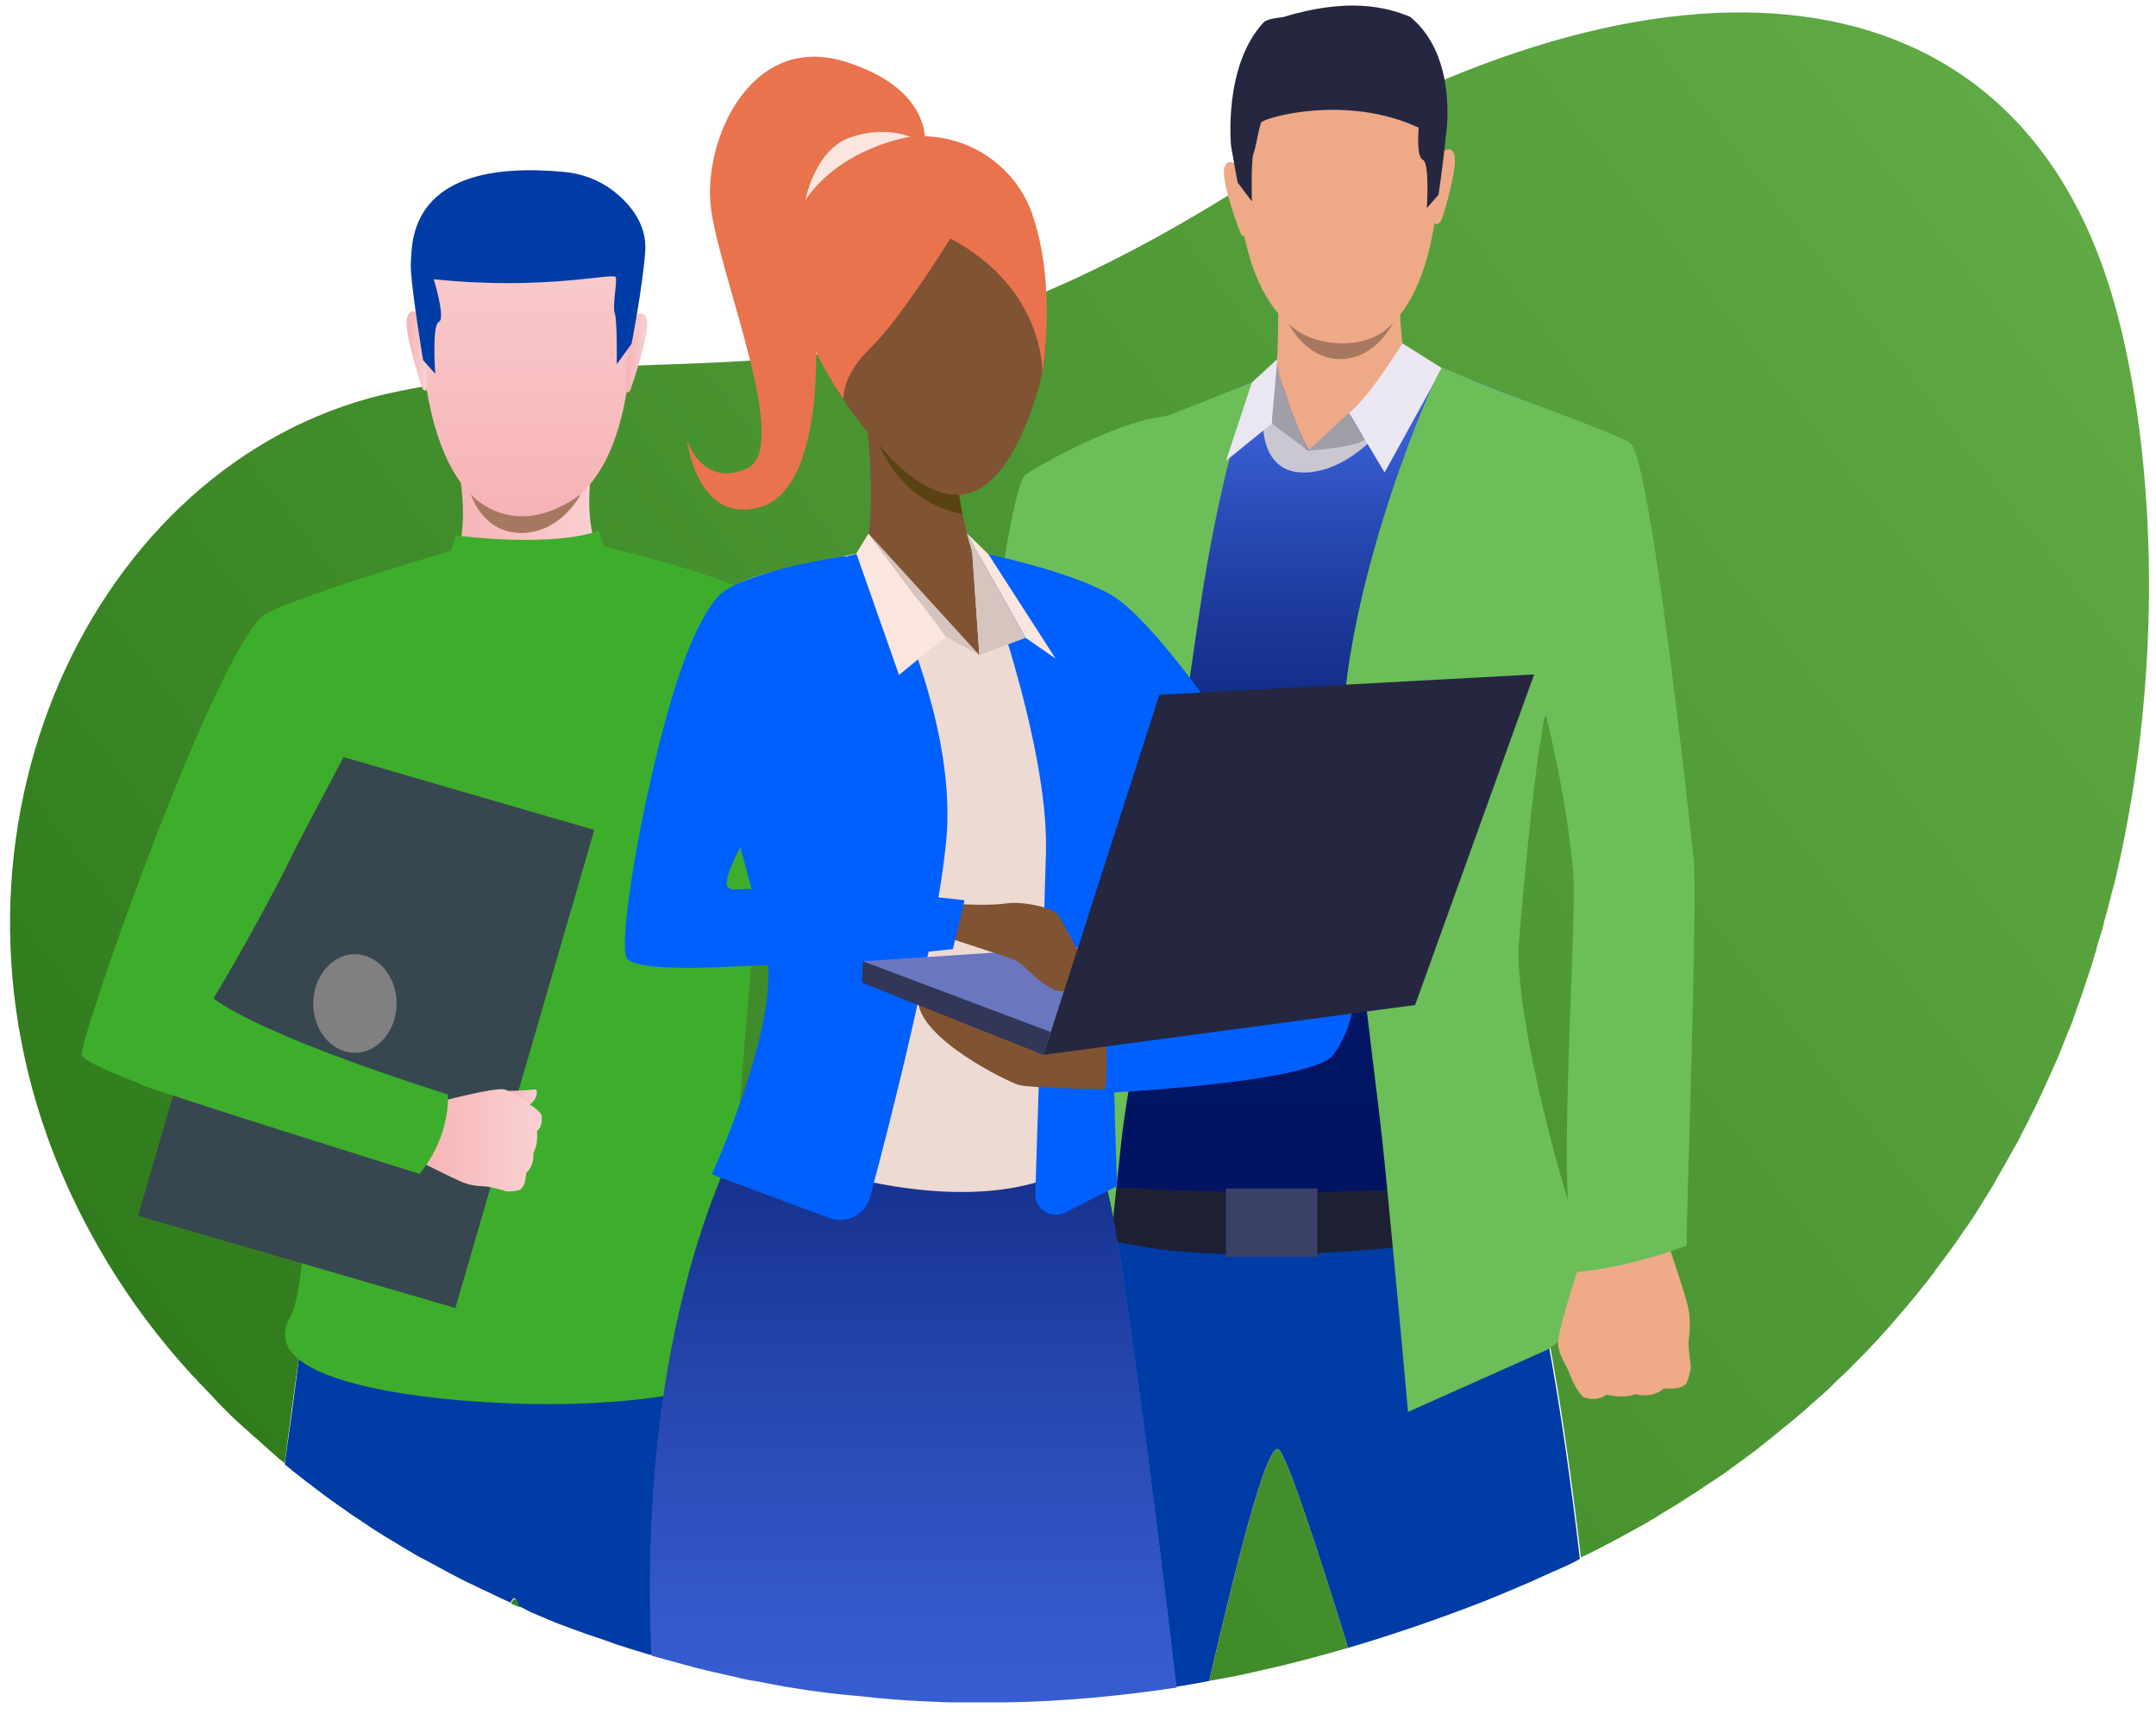 <?xml version="1.0" encoding="utf-8"?>
<!-- Generator: Adobe Illustrator 24.1.0, SVG Export Plug-In . SVG Version: 6.00 Build 0)  -->
<svg version="1.1" id="Layer_1" xmlns="http://www.w3.org/2000/svg" xmlns:xlink="http://www.w3.org/1999/xlink" x="0px" y="0px"
	 viewBox="0 0 424 337" style="enable-background:new 0 0 424 337;" xml:space="preserve">
<style type="text/css">
	.st0{fill:url(#SVGID_1_);}
	.st1{fill:#003CA5;}
	.st2{fill:#EFAA88;}
	.st3{fill:url(#SVGID_2_);}
	.st4{fill:#1D2033;}
	.st5{fill:#6CBE59;}
	.st6{fill:#CAC7D1;}
	.st7{fill:#EEA987;}
	.st8{fill:#252740;}
	.st9{fill:#A77860;}
	.st10{fill:#A09EA6;}
	.st11{fill:#EAE6F2;}
	.st12{fill:#3A4066;}
	.st13{fill:#3DAE2B;}
	.st14{fill:url(#SVGID_3_);}
	.st15{fill:url(#SVGID_4_);}
	.st16{fill:url(#SVGID_5_);}
	.st17{fill:url(#SVGID_6_);}
	.st18{fill:#37474F;}
	.st19{fill:url(#SVGID_7_);}
	.st20{fill:url(#SVGID_8_);}
	.st21{fill:#808080;}
	.st22{fill:url(#SVGID_9_);}
	.st23{fill:url(#SVGID_10_);}
	.st24{fill:url(#SVGID_11_);}
	.st25{fill:url(#SVGID_12_);}
	.st26{fill:#805333;}
	.st27{fill:#EDDAD3;}
	.st28{fill:#E8734D;}
	.st29{fill:#5A4312;}
	.st30{fill:#CFBEB8;}
	.st31{fill:#FAE6DE;}
	.st32{fill:#D6C5BE;}
	.st33{fill:#0060FF;}
	.st34{fill:#6A77BF;}
	.st35{fill:#323657;}
</style>
<linearGradient id="SVGID_1_" gradientUnits="userSpaceOnUse" x1="-320.532" y1="-317.935" x2="-12.656" y2="-625.811" gradientTransform="matrix(0.992 0.127 -0.127 0.992 334.084 651.663)">
	<stop  offset="5.403000e-04" style="stop-color:#307C1D"/>
	<stop  offset="0.472" style="stop-color:#499431"/>
	<stop  offset="1" style="stop-color:#60AA45"/>
</linearGradient>
<path class="st0" d="M422.3,102.1c-0.9-17.3-3.5-32.4-6.9-43.9C395-10.7,323-13,245.1,36.2C167.2,85.4,141.1,64.1,78,77
	c-57.6,11.8-93.3,83.1-67.5,149.7c2.8,7.2,6.3,14.3,10.5,21.3c4.7,7.8,10.3,15.3,16.7,22.3c0.5,0.5,1,1,1.4,1.5c0,0,0.1,0.1,0.1,0.1
	c0.3,0.3,0.6,0.6,0.9,0.9c0.5,0.6,1.1,1.1,1.6,1.7c0.6,0.6,1.1,1.2,1.7,1.8c0.6,0.6,1.1,1.1,1.7,1.7c0.6,0.6,1.2,1.2,1.8,1.7
	c0.6,0.6,1.2,1.1,1.8,1.6c0.6,0.6,1.2,1.1,1.9,1.7c0.6,0.5,1.2,1.1,1.8,1.6c0.6,0.6,1.3,1.1,1.9,1.7c0.5,0.5,1.1,0.9,1.7,1.4
	c0.9-7.1,1.8-13.9,2.7-20.1c0.1-1,0.3-2,0.4-2.9c0.7-5.5,1.3-9.5,1.5-11.5c0.1-0.8,0.2-1.3,0.2-1.3c1-0.5,2.1-0.9,3.1-1.3
	c21.1-7.6,58-2.6,71.6-0.4c6.9-25.3,16-37.3,16-37.3s60.7,2.4,65.3,16.6c0.5,1.4,1,3.7,1.6,6.5c18.1-7.2,70.2-26.2,77-8.4
	c7.1,18.6,12.1,49.5,15.5,78.6c0.9-0.4,1.8-0.8,2.7-1.3c0.7-0.3,1.3-0.7,1.9-1c1.3-0.6,2.5-1.3,3.8-2c0.7-0.4,1.5-0.8,2.2-1.2
	c1.1-0.6,2.2-1.2,3.3-1.9c0.8-0.4,1.5-0.9,2.3-1.4c1-0.6,2-1.2,3-1.8c0.8-0.5,1.5-1,2.3-1.5c1-0.6,1.9-1.2,2.9-1.9
	c0.8-0.5,1.5-1,2.3-1.5c0.9-0.6,1.8-1.2,2.7-1.9c0.7-0.5,1.5-1.1,2.2-1.6c0.9-0.6,1.7-1.3,2.6-1.9c0.7-0.6,1.4-1.1,2.1-1.7
	c0.8-0.6,1.7-1.3,2.5-2c0.7-0.6,1.4-1.2,2.1-1.7c0.8-0.7,1.6-1.3,2.4-2c0.7-0.6,1.4-1.2,2-1.8c0.8-0.7,1.5-1.3,2.3-2
	c0.7-0.6,1.3-1.2,1.9-1.8c0.7-0.7,1.4-1.4,2.2-2.1c0.6-0.6,1.3-1.2,1.9-1.9c0.7-0.7,1.4-1.4,2.1-2.1c0.6-0.6,1.2-1.3,1.8-1.9
	c0.7-0.7,1.3-1.4,2-2.2c0.6-0.6,1.2-1.3,1.7-1.9c0.6-0.7,1.3-1.5,1.9-2.2c0.6-0.7,1.1-1.3,1.7-2c0.6-0.7,1.2-1.5,1.8-2.2
	c0.5-0.7,1.1-1.3,1.6-2c0.6-0.8,1.2-1.5,1.7-2.3c0.5-0.7,1-1.3,1.5-2c0.6-0.8,1.1-1.5,1.7-2.3c0.5-0.7,1-1.4,1.4-2
	c0.5-0.8,1.1-1.6,1.6-2.3c0.5-0.7,0.9-1.4,1.4-2.1c0.5-0.8,1-1.6,1.5-2.4c0.4-0.7,0.9-1.4,1.3-2.1c0.5-0.8,1-1.6,1.4-2.4
	c0.4-0.7,0.8-1.4,1.2-2.1c0.5-0.8,0.9-1.6,1.4-2.5c0.4-0.7,0.8-1.4,1.2-2.1c0.5-0.8,0.9-1.7,1.3-2.5c0.4-0.7,0.7-1.4,1.1-2.1
	c0.4-0.9,0.8-1.7,1.3-2.6c0.3-0.7,0.7-1.4,1-2.1c0.4-0.9,0.8-1.8,1.2-2.6c0.3-0.7,0.6-1.3,0.9-2c0.4-0.9,0.8-1.8,1.2-2.7
	c0.3-0.6,0.6-1.3,0.8-1.9c0.4-1,0.8-2,1.2-3c0.2-0.6,0.5-1.2,0.7-1.7c0.5-1.2,0.9-2.4,1.3-3.6c0.1-0.4,0.3-0.8,0.4-1.1
	c0.6-1.6,1.1-3.1,1.6-4.7c0.1-0.4,0.3-0.8,0.4-1.2c0.4-1.2,0.8-2.3,1.1-3.5c0.2-0.6,0.4-1.2,0.5-1.8c0.3-1,0.6-2,0.9-2.9
	c0.2-0.7,0.4-1.3,0.5-2c0.2-0.8,0.5-1.6,0.7-2.5c0,0,0,0,0,0c0.5-1.8,0.9-3.6,1.4-5.3C421.8,148.5,423.4,123.6,422.3,102.1z"/>
<path class="st1" d="M218.3,236.3c4.4,22.2,11.4,81.7,13,95.3c0.1,0,0.2,0,0.2,0c2.1-0.3,4.2-0.7,6.3-1.1
	c5.5-23.6,11.6-48,13.8-45.4c1.7,2,7.5,19.4,13.5,38.9c8.8-2.6,17.6-5.6,26.6-9.1c3-1.2,6.1-2.5,9.1-3.8c2.2-1,4.4-2,6.7-3
	c1.1-0.5,2.2-1,3.2-1.6c-3.4-29.1-8.4-60.1-15.5-78.6C288.5,210.2,236.4,229.1,218.3,236.3z"/>
<path class="st1" d="M105.4,317.4c0.9,0.4,1.7,0.7,2.6,1.1c0.8,0.3,1.6,0.7,2.5,1c0.9,0.3,1.8,0.7,2.7,1c0.8,0.3,1.7,0.6,2.5,0.9
	c0.9,0.3,1.8,0.6,2.7,0.9c0.8,0.3,1.7,0.6,2.5,0.9c0.9,0.3,1.9,0.6,2.8,0.9c0.9,0.3,1.7,0.5,2.6,0.8c0.6,0.2,1.2,0.4,1.9,0.5
	c-1.4-32.1,2.4-56.9,7.3-75c-13.5-2.2-50.4-7.2-71.6,0.4c-1.1,0.4-2.1,0.8-3.1,1.3c0,0-0.1,0.4-0.2,1.3c-0.3,1.9-0.8,6-1.5,11.5
	c-0.1,0.9-0.3,1.9-0.4,2.9c-0.8,6.2-1.7,13-2.7,20.1c0.1,0.1,0.1,0.1,0.2,0.2c0.7,0.5,1.3,1.1,2,1.6c0.6,0.5,1.3,1,1.9,1.5
	c0.7,0.5,1.4,1,2.1,1.6c0.7,0.5,1.3,1,2,1.5c0.7,0.5,1.4,1,2.1,1.5c0.7,0.5,1.4,1,2,1.4c0.7,0.5,1.4,1,2.2,1.5
	c0.7,0.5,1.4,0.9,2.1,1.4c0.7,0.5,1.5,1,2.2,1.4c0.7,0.5,1.4,0.9,2.1,1.3c0.8,0.5,1.5,0.9,2.3,1.4c0.7,0.4,1.5,0.9,2.2,1.3
	c0.8,0.5,1.6,0.9,2.4,1.3c0.7,0.4,1.5,0.8,2.2,1.2c0.8,0.4,1.6,0.9,2.4,1.3c0.8,0.4,1.5,0.8,2.3,1.2c0.8,0.4,1.6,0.8,2.5,1.2
	c0.8,0.4,1.6,0.8,2.3,1.1c0.8,0.4,1.7,0.8,2.5,1.2c0.8,0.4,1.6,0.7,2.4,1.1c0,0,0,0,0,0c0.3-0.6,0.6-0.9,0.7-0.9
	c0.3,0,0.6,0.6,0.9,1.6c0.3,0.1,0.6,0.3,0.9,0.4C103.8,316.7,104.6,317.1,105.4,317.4z"/>
<g>
	<path class="st2" d="M191.6,271.9c0,0-0.9-2.2-0.8-3.4c0,0,0.3-2.1,0.4-3.7c0-0.5,0.1-0.9,0-1.2c-0.1-1.1-0.5-3.7,0.1-6.5
		c0.6-2.8,3.9-12.4,3.9-12.4l8.7,1.3l7.6-1c0,0,5.6,16.5,5.4,19.2c0,0.3-0.1,0.5-0.1,0.8c-0.5,2.2-1.7,3.7-2.1,4.9
		c-0.1,0.4-1.8,4.5-3.1,4.9c-1.8,0.5-3.2,0.2-4.2-0.6c0,0-3.5,0.9-5.7-0.1c0,0-3.2,1-5.6-1.1C196.1,272.9,192.8,273.5,191.6,271.9z"
		/>
</g>
<g>
	<g>
		<linearGradient id="SVGID_2_" gradientUnits="userSpaceOnUse" x1="270.927" y1="243.273" x2="270.927" y2="71.103">
			<stop  offset="0.102" style="stop-color:#001462"/>
			<stop  offset="0.285" style="stop-color:#021665"/>
			<stop  offset="0.434" style="stop-color:#071D6F"/>
			<stop  offset="0.572" style="stop-color:#0F2880"/>
			<stop  offset="0.702" style="stop-color:#1B3899"/>
			<stop  offset="0.826" style="stop-color:#2A4CB7"/>
			<stop  offset="0.92" style="stop-color:#385FD4"/>
		</linearGradient>
		<path class="st3" d="M328.2,237.8c0,0-11,3.3-15.5,2.5c-4.6-0.8-2.3-57.1-2.4-68.8c-0.1-9.5-5.3-34.6-5.3-34.6s0,0,0,0
			c0,0,0,0,0,0c0,0,0,0,0,0c-0.5,1.9-7.5,27.9-7.8,40.4c-0.3,13,1.7,62.6,1.7,62.6l-19.3,1.9l-55.6,1.4l-11.6-1.4
			c0,0,1.4-21.2,1.9-31.3c0.3-6.4,1.6-17.9,1.2-29.1c0,0,0.2-11.8-1-16.9c-0.1-22.4-1.5-44.6-1.5-44.6c-0.8-10.2-1.3-19.6-1.6-28.5
			c2.4-1.3,5.4-2.8,7.8-3.9c7.3-3.5,17.5-8.1,24-11.1c3.8-1.8,7.6-3,7.6-3s26.1-2.5,28.2-2.4c0.7,0,3.9,1.2,8.2,2.8
			c9.2,3.5,27.1,10.6,29.9,12.7c4.2,3,13,73.8,13.4,78.7C331,174.3,328.2,237.8,328.2,237.8z"/>
	</g>
</g>
<g>
	<path class="st4" d="M214,233c0,0,38.1,3.2,71.6,0v11c0,0-50.2,7.2-73.2-2.1L214,233z"/>
</g>
<g>
	<g>
		<path class="st5" d="M218.6,85.9c-2.9,0.9-4.6,4.7-8.2,5.1c0.3,9,1.2,19.1,1.9,29.4c0,0,0.7,25.3,2.2,49.2
			c0.5,3.4,0.7,6.9,0.5,10.5c-0.4,4.7-0.9,9.8-1.5,15.1c0,0.1,0,0.1,0,0.2c-0.1,1.3-0.3,2.5-0.5,3.8c0,0,0,0,0,0.1
			c-3.2,26.7-8.7,57.3-11.6,66.6c-0.6,1.9,1.5,3.7,3,5.1l10.4,6.6c0,0,4.3-39.6,5.7-53c1.4-13,5.7-30.4,7.6-47.3v0
			c2.4-21.5,5.7-42.6,7.5-55.1c4.7-32.6,10.9-47.2,10.9-47.2C239.1,78.2,218.6,85.9,218.6,85.9z"/>
	</g>
</g>
<g>
	<path class="st6" d="M248.4,82.7c0,0-0.7,10,7.7,10.2s15.1-7.9,15.1-7.9l-14,3.6l-8.5-7.2L248.4,82.7z"/>
</g>
<g>
	<g>
		<path class="st7" d="M259.8,6.3c0,0-19.4,3.3-16.1,33.6c3.3,30.3,20.4,27.6,21.5,27.6c1.1,0,17.2,0.4,18-36.7
			C283.3,30.7,283.6,3.3,259.8,6.3z"/>
	</g>
</g>
<g>
	<g>
		<path class="st7" d="M251.4,58.6c0,0,0,12.5-0.5,15.2c-0.6,2.9,15.5,11.3,25.9,1.5c0,0-2.1-13.6-1.4-18.4
			C276,52.1,251.4,58.6,251.4,58.6z"/>
	</g>
</g>
<g>
	<g>
		<path class="st7" d="M243.7,32.8c0,0-2.1-2.2-2.9,0.1c-0.8,2.3,2.7,12,3.2,13c0,0,0.4,0.9,0.9,0.4
			C245.4,45.7,243.7,32.8,243.7,32.8z"/>
	</g>
</g>
<g>
	<g>
		<path class="st7" d="M283.1,30.4c0,0,2.1-2.3,2.9-0.1c0.8,2.3-2.2,12.5-2.6,13.1c0,0-0.7,1-1.2,0.6
			C281.6,43.6,283.1,30.4,283.1,30.4z"/>
	</g>
</g>
<g>
	<g>
		<path class="st8" d="M242.1,28.7c0.7,4.1,1.3,7.2,1.3,7.2l2.8,3.7c0,0-0.2-8.1,0.3-9.4c0.2-0.5,0.4-1.3,0.6-2.3
			c0.3-1.5,0.7-3.3,0.9-3.8c0.4-0.9,16.6-5.7,31,1c0,0-0.1,1.3-0.1,2.6c0,1.6,0.2,3.4,0.9,3.7c1.4,0.5,0.8,9.5,0.8,9.5l2.3-2.6
			c0,0,0.7-4.7,1.3-10.1c0,0,0,0,0,0c0.1-1.3,0.3-2.6,0.4-3.8c0.3-5.4-0.2-15.3-7.3-21.1c-4.8-2-12.4-3.8-25.1,0.1
			c0,0-2.9,0.2-3.7,1C240.5,13,242.1,28.7,242.1,28.7z"/>
	</g>
</g>
<g>
	<path class="st9" d="M274,63.4c0,0-3.1,4.3-10.3,4.1c-7.2-0.2-10.3-3.9-10.3-3.9s3.4,7.1,10.3,7C270.7,70.5,274,63.4,274,63.4z"/>
</g>
<g>
	<path class="st10" d="M250.1,83.3l7.2,5.3c0,0-6-12.9-6.2-18L250.1,83.3z"/>
</g>
<g>
	<polygon class="st11" points="251.2,70.6 246.2,75.2 241.1,90.6 250.1,83.3 	"/>
</g>
<g>
	<path class="st7" d="M252.1,75.2c0,0,2,7,5.3,13.4c0,0,7.6-6.6,10-9C269.7,77.2,252.1,75.2,252.1,75.2z"/>
</g>
<g>
	<path class="st10" d="M265.2,81.2l-7.9,7.4c0,0,9.4-0.6,11.1-2.2L265.2,81.2z"/>
</g>
<g>
	<path class="st11" d="M275.8,67.5c0,0-6.3,10.3-10.5,13.7l7,11.7l11.3-20.5L275.8,67.5z"/>
</g>
<g>
	<g>
		<path class="st5" d="M309.4,172c0.8,10.9-3.8,71,0.8,71.9c4.6,0.8,21.5-2.9,21.5-2.9s2.1-64.9,1.4-71.7
			c-0.5-4.9-8.4-79.2-12.5-82.2c-2.4-1.7-20.2-8-28.9-11.5c-1.6-0.6-6.7-2.8-8.1-3.3c-1.9,2.1-18,39.9-19.5,69.5
			c-0.5,9,1.6,28,3.2,43.5c1.7,16.6,3.6,29.5,5,43.3c2.7,27.3,4.6,49,4.6,49l27.1-12.1c4.4-2.2,10.5-11.2,8.8-15.8
			c-6.3-17.6-14.2-47.6-14.2-63c0,0,3-37.8,5.4-46.1C304.1,140.7,308.4,158.2,309.4,172z"/>
	</g>
</g>
<g>
	<g>
		<path class="st5" d="M212.9,178.2c-0.8,10.9,3.8,71-0.8,71.9c-4.6,0.8-21.5-2.9-21.5-2.9s-2.1-64.9-1.4-71.7
			c0.5-4.9,8.4-79.2,12.5-82.2c2.4-1.7,19.6-11.5,28.9-11.5c5.2,0-11.7,32.5-1.6,60.6C229.1,142.5,213.9,164.4,212.9,178.2z"/>
	</g>
</g>
<g>
	<path class="st2" d="M331.7,271.9c0,0,0.9-2.2,0.8-3.4c0,0-0.3-2.1-0.4-3.7c0-0.5-0.1-0.9,0-1.2c0.1-1.1,0.5-3.7-0.1-6.5
		c-0.6-2.8-3.9-12.4-3.9-12.4l-8.7,1.3l-7.6-1c0,0-5.6,16.5-5.4,19.2c0,0.3,0.1,0.5,0.1,0.8c0.5,2.2,1.7,3.7,2.1,4.9
		c0.1,0.4,1.8,4.5,3.1,4.9c1.8,0.5,3.2,0.2,4.2-0.6c0,0,3.5,0.9,5.7-0.1c0,0,3.2,1,5.6-1.1C327.2,272.9,330.6,273.5,331.7,271.9z"/>
</g>
<g>
	<g>
		<path class="st5" d="M308.7,202.4l0.3,47.8c0,0,9.5-0.4,22.7-5.3l0.9-67.4L308.7,202.4z"/>
	</g>
</g>
<g>
	
		<rect x="241.1" y="233.7" transform="matrix(-1 -1.224647e-16 1.224647e-16 -1 500.191 480.782)" class="st12" width="18" height="13.4"/>
</g>
<g>
	<path class="st13" d="M117.1,107.1c0,0,42.9,9.1,46.5,21c3.6,11.9,10.5,39.9,20.2,70.4c5.8,18.2,35.1,59.7,35.1,59.7
		s-16.8,12.4-16.8,10.7c0-1.7-39.6-54.5-40-60.9c-0.5-6.4-12.5-39.4-12.5-39.4s-5.7,63.3-5.7,73.1c0,9.8,0.6,29.6,0.6,29.6
		s-15.9,6.1-46.8,4.5c0,0-49.1-1.7-40.7-16.7c6.3-11.3,2.5-87.5,1.5-88c-1-0.5-18.1,21-16.4,25.1c1.7,4.1,46,18.9,46,18.9
		s1.3,4.8-5.6,15.6c0,0-66.2-19.3-66.4-23.4c-0.2-4.1,27.5-82.8,36.6-86.9c13.1-5.9,47.2-15.3,47.2-15.3L117.1,107.1z"/>
</g>
<linearGradient id="SVGID_3_" gradientUnits="userSpaceOnUse" x1="88.814" y1="105.393" x2="117.893" y2="105.393">
	<stop  offset="0" style="stop-color:#F6B3B5"/>
	<stop  offset="1" style="stop-color:#FAD1D3"/>
</linearGradient>
<path class="st14" d="M116.4,92.2c0,0-1.8,9.7,1.3,16.3c0,0,3.1,15.4-12.7,16.1c-15.8,0.7-16.1-13.5-16.1-13.5s3.8-5.1,1.3-18.9
	C87.5,78.5,116.4,92.2,116.4,92.2z"/>
<g>
	<linearGradient id="SVGID_4_" gradientUnits="userSpaceOnUse" x1="103.416" y1="101.543" x2="103.416" y2="35.994">
		<stop  offset="0" style="stop-color:#F6B3B5"/>
		<stop  offset="1" style="stop-color:#FAD1D3"/>
	</linearGradient>
	<path class="st15" d="M106.8,36.2c0,0,20.2,3.3,17.1,35.6c-3.1,32.4-20.9,29.7-22.1,29.7c-1.2,0-17.9,0.6-19.2-38.9
		C82.6,62.6,82,33.3,106.8,36.2z"/>
</g>
<g>
	<linearGradient id="SVGID_5_" gradientUnits="userSpaceOnUse" x1="123.039" y1="69.38" x2="127.352" y2="69.38">
		<stop  offset="0" style="stop-color:#F6B3B5"/>
		<stop  offset="1" style="stop-color:#FAD1D3"/>
	</linearGradient>
	<path class="st16" d="M124.2,62.7c0,0,2.2-2.4,3,0c0.8,2.4-2.9,13-3.2,13.9c0,0-0.4,0.9-0.9,0.4C122.6,76.5,124.2,62.7,124.2,62.7z
		"/>
</g>
<g>
	<linearGradient id="SVGID_6_" gradientUnits="userSpaceOnUse" x1="79.95" y1="68.958" x2="84.028" y2="68.958">
		<stop  offset="0" style="stop-color:#F6B3B5"/>
		<stop  offset="1" style="stop-color:#FAD1D3"/>
	</linearGradient>
	<path class="st17" d="M83.1,62.3c0,0-2.2-2.5-3,0c-0.9,2.4,2.7,13.5,2.9,13.9c0,0,0.4,1,0.9,0.4C84.4,76.1,83.1,62.3,83.1,62.3z"/>
</g>
<g>
	<path class="st1" d="M124.2,67.6l-2.9,4c0,0,0.1-8.7-0.4-10c-0.5-1.4,0.5-6.1,0.2-7.1c-0.4-1-13.8,2.7-35.8,0.4c0,0,2.4,7.8,1,8.4
		c-1.4,0.6-0.7,10.2-0.7,10.2l-2.4-2.7c0,0-2.7-16.4-2.4-19.2c0.3-3.6-0.9-20.7,30.1-17.8c3.5,0.3,7,1.6,9.8,3.8
		c3.2,2.5,6.5,6.4,6.2,11.7C126.4,56.4,124.2,67.6,124.2,67.6z"/>
</g>
<path class="st9" d="M92.6,97.2c0,0,8.3,9.7,21.6,0c0,0-3.7,7.4-11.5,7.6C94.9,104.9,92.6,97.2,92.6,97.2z"/>
<rect x="39.6" y="152.2" transform="matrix(0.96 0.279 -0.279 0.96 58.923 -12.114)" class="st18" width="65" height="97.9"/>
<linearGradient id="SVGID_7_" gradientUnits="userSpaceOnUse" x1="99.729" y1="215.763" x2="105.661" y2="215.763">
	<stop  offset="0" style="stop-color:#F6B3B5"/>
	<stop  offset="1" style="stop-color:#FAD1D3"/>
</linearGradient>
<path class="st19" d="M99.7,214.5c0,0,4.1-0.1,5.3-0.3c1.2-0.2,0.4,2.5-1,3C102.6,217.7,99.7,214.5,99.7,214.5z"/>
<linearGradient id="SVGID_8_" gradientUnits="userSpaceOnUse" x1="82.246" y1="224.262" x2="106.493" y2="224.262">
	<stop  offset="0" style="stop-color:#F6B3B5"/>
	<stop  offset="1" style="stop-color:#FAD1D3"/>
</linearGradient>
<path class="st20" d="M102.1,234c0,0-1.8,0.4-2.6,0.2c0,0-1.6-0.5-2.7-0.7c-0.4-0.1-0.7-0.1-0.9-0.2c-0.9-0.1-2.8,0-4.8-0.8
	c-2-0.8-8.9-4.3-8.9-4.3l2-6.4l1.5-5c0,0,11.6-3.1,13.5-2.6c0.2,0.1,0.4,0.1,0.6,0.2c1.6,0.6,2.6,1.7,3.4,2.1
	c0.3,0.2,3.2,1.9,3.3,2.9c0.2,1.4-0.2,2.4-0.9,3c0,0,0.3,2.7-0.7,4.2c0,0,0.3,2.5-1.4,4C103.4,230.8,103.5,233.3,102.1,234z"/>
<path class="st13" d="M88.1,215.2c0,0,0.6,8.1-5.6,15.6c0,0-48.6-15.2-54.4-17.4c-5.8-2.3,21-73.6,21-73.6l19.7,6.7l-10.6,20.1
	c0,0-5.2,11.2-16.2,29.7C42.1,196.3,48.8,202.7,88.1,215.2z"/>
<path class="st21" d="M78,197.3c0,5.3-3.7,9.7-8.2,9.7c-4.5,0-8.2-4.3-8.2-9.7c0-5.3,3.7-9.7,8.2-9.7C74.4,187.7,78,192,78,197.3z"
	/>
<path class="st13" d="M122.3,118.4l-4.5-14.1c0,0-7.2,3.4-28.1,1L85,118.8C85,118.8,102.9,134.4,122.3,118.4z"/>
<linearGradient id="SVGID_9_" gradientUnits="userSpaceOnUse" x1="-228.381" y1="-225.785" x2="79.495" y2="-533.66" gradientTransform="matrix(0.992 0.127 -0.127 0.992 334.084 651.663)">
	<stop  offset="5.403000e-04" style="stop-color:#307C1D"/>
	<stop  offset="0.472" style="stop-color:#499431"/>
	<stop  offset="1" style="stop-color:#60AA45"/>
</linearGradient>
<path class="st22" d="M237.8,330.5c0.7-0.1,1.4-0.3,2.1-0.4c2.9-0.5,5.7-1.1,8.6-1.8c5.5-1.2,11-2.7,16.6-4.3
	c-6-19.6-11.8-36.9-13.5-38.9C249.4,282.5,243.3,306.9,237.8,330.5z"/>
<linearGradient id="SVGID_10_" gradientUnits="userSpaceOnUse" x1="-290.059" y1="-287.462" x2="17.817" y2="-595.338" gradientTransform="matrix(0.992 0.127 -0.127 0.992 334.084 651.663)">
	<stop  offset="5.403000e-04" style="stop-color:#307C1D"/>
	<stop  offset="0.472" style="stop-color:#499431"/>
	<stop  offset="1" style="stop-color:#60AA45"/>
</linearGradient>
<path class="st23" d="M101.2,314.4c-0.2,0-0.4,0.3-0.7,0.9c0.6,0.2,1.1,0.5,1.7,0.7C101.8,314.9,101.5,314.3,101.2,314.4z"/>
<linearGradient id="SVGID_11_" gradientUnits="userSpaceOnUse" x1="-281.556" y1="-278.959" x2="26.32" y2="-586.835" gradientTransform="matrix(0.992 0.127 -0.127 0.992 334.084 651.663)">
	<stop  offset="5.403000e-04" style="stop-color:#307C1D"/>
	<stop  offset="0.472" style="stop-color:#499431"/>
	<stop  offset="1" style="stop-color:#60AA45"/>
</linearGradient>
<path class="st24" d="M140.7,252.1c0.1,0.6,0.2,1.5,0.3,2.6c0.3,2.5,0.7,6.2,1.2,10.5c0,0,0,0.1,0,0.1c0,0.1,0,0.3,0,0.4
	c1.8,15.3,2.6,23.7,4,40c0.1,1.2-0.5,11-1.3,23.9c0.3,0.1,0.5,0.1,0.8,0.2c0.9,0.2,1.8,0.4,2.7,0.5c1,0.2,2,0.4,3.1,0.6
	c0.9,0.2,1.8,0.3,2.7,0.5c1,0.2,2.1,0.3,3.1,0.5c0.9,0.1,1.8,0.3,2.7,0.4c1.1,0.1,2.1,0.3,3.2,0.4c0.9,0.1,1.8,0.2,2.7,0.3
	c1.1,0.1,2.2,0.2,3.3,0.3c0.9,0.1,1.8,0.2,2.7,0.3c1.1,0.1,2.3,0.2,3.5,0.3c0.9,0.1,1.7,0.1,2.6,0.2c1.2,0.1,2.4,0.1,3.7,0.2
	c0.8,0,1.6,0.1,2.4,0.1c1.4,0.1,2.7,0.1,4.1,0.1c0.7,0,1.4,0,2.1,0c2.1,0,4.1,0,6.2,0c0.6,0,1.2,0,1.7,0c0.5-3.2,1-6.5,1.5-9.9
	c3.6-21.7,12.4-85.8,12.4-85.8s2.3-1,6.2-2.5c-0.6-2.8-1.1-5.1-1.6-6.5c-4.6-14.2-65.3-16.6-65.3-16.6s-9.1,11.9-16,37.3
	c3.2,0.5,5.1,0.9,5.1,0.9S140.7,251.6,140.7,252.1z"/>
<path class="st1" d="M199.7,324.6c-0.6,3.4-1.1,6.7-1.5,9.9c10.8-0.2,21.8-1.2,33.1-2.9c-1.6-13.5-8.5-73.1-13-95.3
	c-3.9,1.5-6.2,2.5-6.2,2.5S203.3,303,199.7,324.6z"/>
<path class="st1" d="M128.2,325.4c0.3,0.1,0.6,0.2,1,0.3c0.9,0.2,1.7,0.5,2.6,0.7c1,0.3,1.9,0.5,2.9,0.8c0.9,0.2,1.7,0.5,2.6,0.7
	c1,0.2,2,0.5,2.9,0.7c0.9,0.2,1.8,0.4,2.7,0.6c0.7,0.2,1.5,0.3,2.2,0.5c0.8-13,1.4-22.8,1.3-23.9c-1.4-16.3-2.3-24.7-4-40
	c0-0.1,0-0.3,0-0.4c0,0,0-0.1,0-0.1c-0.5-4.3-0.9-8-1.2-10.5c-0.1-1.2-0.2-2-0.3-2.6c-0.1-0.5-0.1-0.7-0.1-0.7s-1.9-0.4-5.1-0.9
	C130.6,268.5,126.8,293.3,128.2,325.4z"/>
<linearGradient id="SVGID_12_" gradientUnits="userSpaceOnUse" x1="179.583" y1="357.242" x2="179.583" y2="156.06">
	<stop  offset="8.007290e-02" style="stop-color:#385FD4"/>
	<stop  offset="0.212" style="stop-color:#3358C9"/>
	<stop  offset="0.446" style="stop-color:#2444AB"/>
	<stop  offset="0.751" style="stop-color:#0D257B"/>
	<stop  offset="0.897" style="stop-color:#001462"/>
</linearGradient>
<path class="st25" d="M218.3,236.3c-0.6-2.8-1.1-5.1-1.6-6.5c-4.6-14.2-65.3-16.6-65.3-16.6s-9.1,11.9-16,37.3
	c-4.9,18-8.7,42.9-7.3,75c0.3,0.1,0.6,0.2,1,0.3c0.9,0.2,1.7,0.5,2.6,0.7c1,0.3,1.9,0.5,2.9,0.8c0.9,0.2,1.7,0.5,2.6,0.7
	c1,0.2,2,0.5,2.9,0.7c0.9,0.2,1.8,0.4,2.7,0.6c0.7,0.2,1.5,0.3,2.2,0.5c0.3,0.1,0.5,0.1,0.8,0.2c0.9,0.2,1.8,0.4,2.7,0.5
	c1,0.2,2,0.4,3.1,0.6c0.9,0.2,1.8,0.3,2.7,0.5c1,0.2,2.1,0.3,3.1,0.5c0.9,0.1,1.8,0.3,2.7,0.4c1.1,0.1,2.1,0.3,3.2,0.4
	c0.9,0.1,1.8,0.2,2.7,0.3c1.1,0.1,2.2,0.2,3.3,0.3c0.9,0.1,1.8,0.2,2.7,0.3c1.1,0.1,2.3,0.2,3.5,0.3c0.9,0.1,1.7,0.1,2.6,0.2
	c1.2,0.1,2.4,0.1,3.7,0.2c0.8,0,1.6,0.1,2.4,0.1c1.4,0.1,2.7,0.1,4.1,0.1c0.7,0,1.4,0,2.1,0c2.1,0,4.1,0,6.2,0c0.6,0,1.2,0,1.7,0
	c10.8-0.2,21.8-1.2,33.1-2.9C229.7,318.1,222.8,258.6,218.3,236.3z"/>
<path class="st26" d="M193.7,33.7c0,0,17.8,19.8,10.2,43.8c-7.6,24-17.9,23.6-28.6,12.6c-10.8-11-16.9-22.4-17.8-34.6
	C156.6,43.1,177.4,16,193.7,33.7z"/>
<path class="st26" d="M193.3,114.9c0,0-2.5-6.5-4-13.8c-0.3-1.3-0.5-2.6-0.7-3.9c-0.7-4.6-0.9-9,0.3-12c3.4-8.7-18.6-3.7-18.6-3.7
	s3,23.6-1.6,31.2C164,120.5,193.3,114.9,193.3,114.9z"/>
<path class="st27" d="M123.4,187.3c0.2,2.9,13.9,3,28.6,2.3c0,0.1,0,0.1,0,0.2c0.3,1.3,0.5,2.5,0.6,3.3c0.2,0.9,0.3,1.8,0.4,2.8
	c1,8.4,0.3,20.2-2.9,30.1c0,0,36.1,15.6,59.7,4.2c0,0-1.4-20.1,2.9-32.8c4.3-12.7,25.7-56.7,25.7-56.7s-12.9-20.8-23.3-25
	c-10.4-4.2-23.9-7.2-23.9-7.2l-19.9-0.3c0,0-16.7,3.5-20.5,4.5c-6.7,1.8-9.4,3.8-13.1,10.5C132.5,132.4,122.5,174.1,123.4,187.3z
	 M145.4,166.3c0,0,1.6,4.1,3,8.7c-1.3,0.1-2.6,0-3.2,0.1C140,175.5,144.2,169.1,145.4,166.3z"/>
<path class="st28" d="M186.9,46.9c0,0-9.8,15.8-15.6,21.4c-5.9,5.6-5.4,10.2-5.4,10.2s-20.4-27.9-4.1-43.2
	c16.3-15.4,35.9-7.9,41.1,6.5c5.1,14.4,2.1,31.6,2.1,31.6S205.6,56.8,186.9,46.9z"/>
<path class="st28" d="M181.8,29.6c0,0,2.8-11.8-15.7-17.5c-18.5-5.7-27.9,15.5-26.3,28.7c1.6,13.3,16,47.4,7.1,51.3
	c-8.9,3.9-11.8-5.6-11.8-5.6s1.9,16.5,14.1,13.3c12.3-3.2,12-29.9,10.7-40.6C158.6,48.5,181.8,29.6,181.8,29.6z"/>
<path class="st29" d="M172.9,87.5c0.1,0.2,4.2,11.3,16.4,13.6c-0.3-1.3-0.5-2.6-0.7-3.9C188.5,97.3,181.8,98.3,172.9,87.5z"/>
<path class="st30" d="M145.7,166.4c0,0,0.8,1.9,2.9,9.5c3.5-20.7,2.8-31.6,2.8-31.6C150.5,155.4,145.7,166.4,145.7,166.4z"/>
<path class="st31" d="M179,26.9c0,0-13.4,1.9-20.6,12.4c0,0,1.8-9.7,8.6-12.2C173.8,24.6,179,26.9,179,26.9z"/>
<path class="st30" d="M152.1,189.8c0.3,1.3,0.5,2.5,0.6,3.3c0.2,0.9,0.3,1.8,0.4,2.8c8.4-4.1,14.5-7.3,14.5-7.3
	C165.4,189,152.1,189.8,152.1,189.8z"/>
<path class="st26" d="M170.2,108.6l22.4,20.2l-1.4-20.2C191.2,108.6,177.7,105,170.2,108.6z"/>
<polygon class="st32" points="186,125.2 192.6,128.8 170.8,104.9 "/>
<path class="st33" d="M150.8,188c2.5,13.5-10.8,42.9-10.8,42.9l23.2,8.6c3.3,1.2,7-0.7,7.9-4.1c3.9-14.5,13.1-50.3,15-70.3
	c2.4-25.6-14.7-56.7-14.7-56.7c-33.4,4-26.9,54.7-26.9,54.7s1,3.2,2.4,8.2c0,0,0,0,0,0c0.3,1.3,0.7,2.6,1.1,4.1
	C148.9,179.1,149.9,183.5,150.8,188z"/>
<path class="st33" d="M193.5,109.8l-0.4-1.1c0,0,16.9,3.4,25.3,8.2c8.4,4.7,23.8,27.8,23.8,27.8l-23,27.4
	c-1.1,21.9,0.5,61.1,0.5,61.1l-10.2,5.2c-2.7,1.4-6-0.6-5.9-3.7c0.5-14.8,1.6-50.1,2.1-67.1c0.6-22-13.2-58.2-13.2-58.2
	C192.8,109.5,193.2,109.7,193.5,109.8z"/>
<path class="st26" d="M219.1,214.2c0,0-16.3-0.2-18.8-0.9c-2.5-0.8-19-8.9-19.7-16.2c-0.7-7.3,39,8.5,39,8.5L219.1,214.2z"/>
<polygon class="st34" points="169.7,189 236.2,184.6 205.2,207.4 "/>
<polygon class="st35" points="205.2,207.4 169.5,193.2 169.7,189 206.6,202.9 "/>
<g>
	<path class="st26" d="M189.5,177.8c0,0,5.5,0.3,8.6-0.2c2.4-0.4,8.3,0.6,9.7,2c1.4,1.4,5.7,10.9,6.6,11.5c0.9,0.6-0.6,1.9-2.1,1.1
		c0,0-1.7,4-5.2,2.3c-3.5-1.7-5.8-5.1-7.6-5.8c-1.9-0.7-12.7-4.2-12.7-4.2S186.8,176.7,189.5,177.8z"/>
</g>
<polygon class="st31" points="190.1,104.8 201.7,125.4 207.6,129.5 194.4,109 "/>
<polygon class="st32" points="201.7,125.4 192.6,128.8 191.2,108.6 190.1,104.8 "/>
<path class="st33" d="M217.6,204.7c0,0,0.3,8.5-0.5,10.2c0,0,41-2,45.1-7.5c4.1-5.5,4.3-12.4,4.3-12.4L217.6,204.7z"/>
<polygon class="st8" points="205.2,207.4 228,136.6 301.7,132.6 278.3,197.6 "/>
<polygon class="st31" points="170.8,104.9 186,125.2 176.8,132.7 168.4,108.8 "/>
<path class="st33" d="M146.4,169.5c0,0,0.5,1.7,0.5,1.7c0.3,1.3,0.7,2.6,1.1,4.1c3.1,1.1,30.3,0.5,30.3,0.5S155.8,169.4,146.4,169.5
	z"/>
<path class="st33" d="M147.7,174.8c4.4-0.1,11.6-0.2,17.4,0c9.1,0.4,24.6,2.2,24.6,2.2l-2.3,9.6c0,0-27.8,3.1-42.9,3.4l0,0
	c0,0-20,1.3-21.3-1.7c-1.3-3,1.6-22,5.7-39c4.1-17,7.9-26.7,12.1-31.8c4.2-5.1,25.3-8.2,25.3-8.2l-20.6,57.1c0,0-2.8,5-2.8,7.3
	c0,0.7,0.5,1,1.1,1.2c0.4,0,1.4-0.1,2.8-0.1L147.7,174.8z"/>
</svg>
